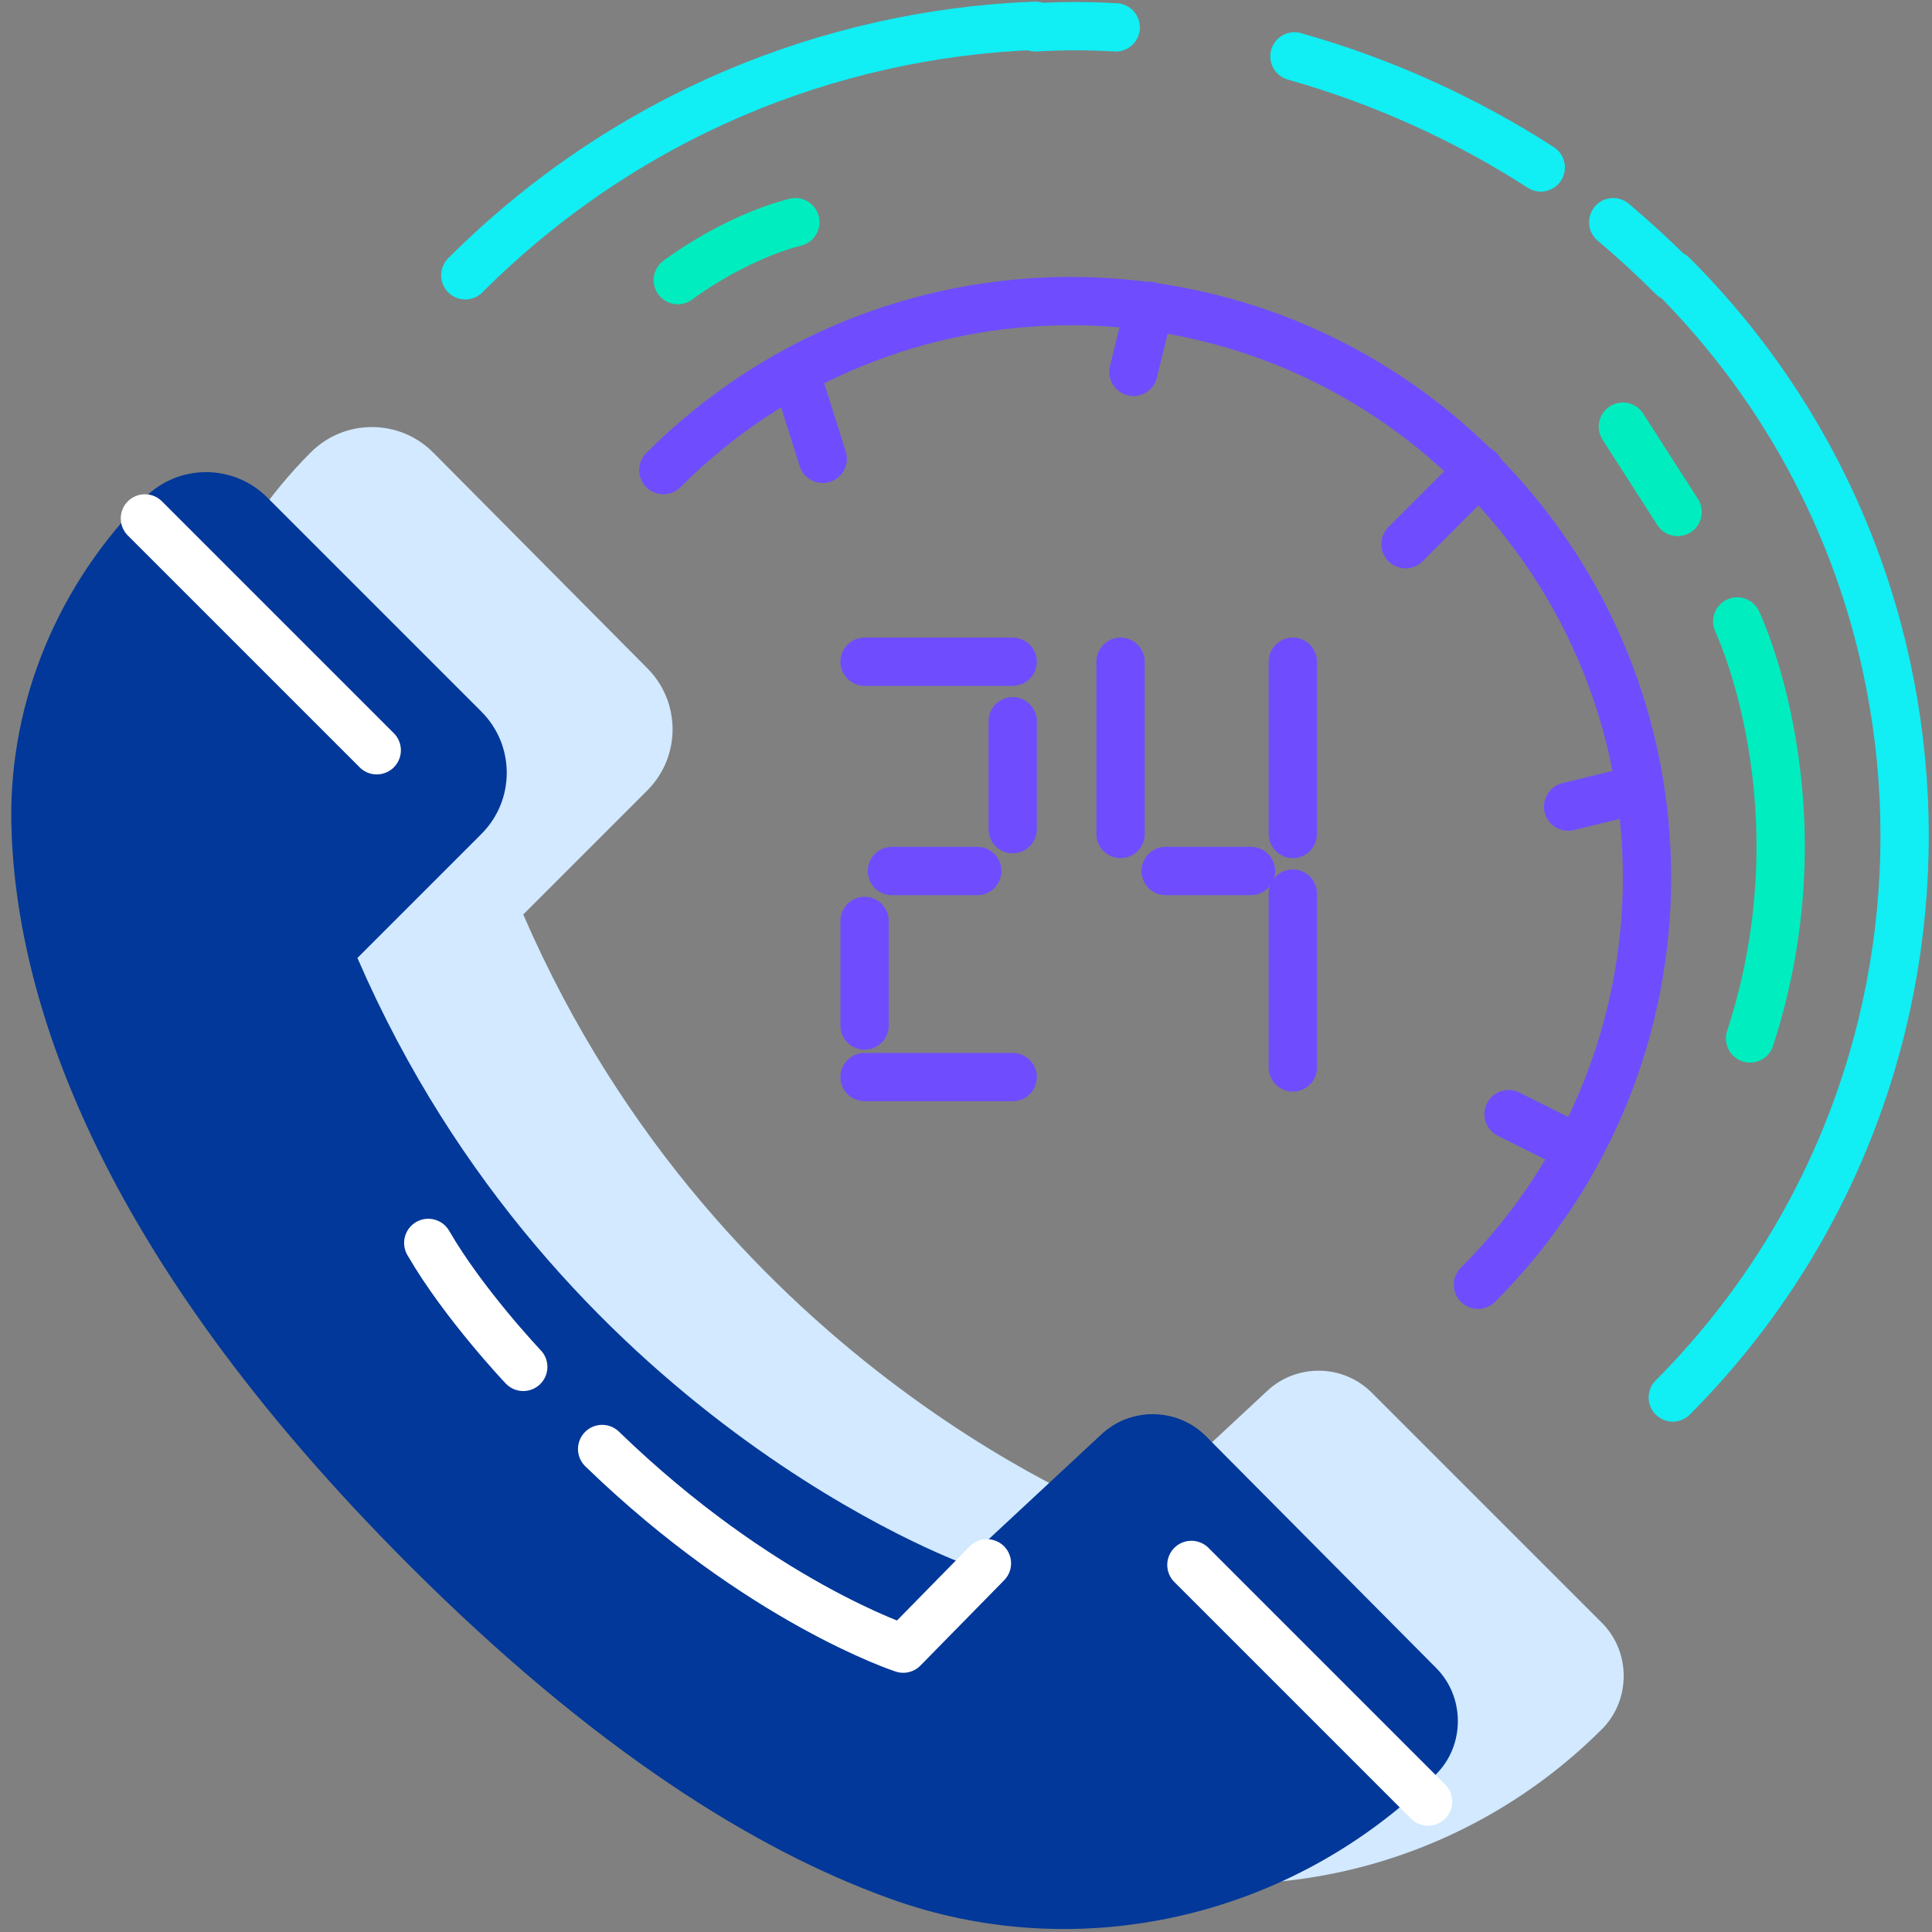 <?xml version="1.0" encoding="UTF-8"?>
<svg width="120px" height="120px" viewBox="0 0 120 120" version="1.1" xmlns="http://www.w3.org/2000/svg" xmlns:xlink="http://www.w3.org/1999/xlink">
    <rect x="0" y="0" width="120" height="120" fill="#808080" stroke="none"/>
    <!-- Generator: Sketch 51 (57462) - http://www.bohemiancoding.com/sketch -->
    <title>icon-16</title>
    <desc>Created with Sketch.</desc>
    <defs></defs>
    <g id="icons" stroke="none" stroke-width="1" fill="none" fill-rule="evenodd">
        <g id="Artboard-3" transform="translate(-29, -529)">
            <g id="icon-16" transform="translate(29, 530)">
                <path d="M19.3,27.1 C14,32.4 10.9,39.6 11,47.2 C11.2,57.9 16.1,73.8 35.7,93.4 C47.2,104.9 57.2,111.1 65.5,114.1 C77.3,118.4 90.6,115.3 99.5,106.4 C101.3,104.6 101.3,101.6 99.5,99.8 L85.2,85.5 C83.4,83.7 80.5,83.7 78.7,85.4 L70.1,93.4 C70.1,93.4 44.8,84.2 32.5,55.8 L40.2,48.1 C42.3,46 42.3,42.6 40.2,40.5 L26.9,27.1 C24.8,25 21.4,25 19.3,27.1 Z" id="Shape" fill="#D2E9FF" fill-rule="nonzero"></path>
                <path d="M9,29.9 C3.7,35.2 0.6,42.4 0.7,50 C0.9,60.7 5.8,76.6 25.4,96.2 C36.9,107.7 46.9,113.9 55.2,116.9 C67,121.2 80.3,118.1 89.2,109.2 C91,107.4 91,104.4 89.2,102.6 L74.9,88.2 C73.1,86.4 70.2,86.4 68.4,88.1 L59.8,96.1 C59.8,96.1 34.5,86.9 22.2,58.5 L29.9,50.8 C32,48.7 32,45.3 29.9,43.2 L16.6,29.9 C14.5,27.8 11.1,27.8 9,29.9 Z" id="Shape_1_" fill="#023899" fill-rule="nonzero"></path>
                <path d="M9,31.2 L23.4,45.6" id="Shape_2_" stroke="#FFFFFF" stroke-width="3" stroke-linecap="round" stroke-linejoin="round"></path>
                <path d="M88.7,110.9 L74,96.2" id="Shape_3_" stroke="#FFFFFF" stroke-width="3" stroke-linecap="round" stroke-linejoin="round"></path>
                <path d="M61.3,96.1 L56.1,101.4 C56.1,101.4 47.2,98.5 37.4,89" id="Shape_4_" stroke="#FFFFFF" stroke-width="3" stroke-linecap="round" stroke-linejoin="round"></path>
                <path d="M32.5,83.9 C32.5,83.9 28.8,80 26.6,76.2" id="Shape_5_" stroke="#FFFFFF" stroke-width="3" stroke-linecap="round" stroke-linejoin="round"></path>
                <g id="Group" transform="translate(64, 0)" stroke="#11EEF4" stroke-linecap="round" stroke-linejoin="round" stroke-width="3">
                    <path d="M0.3,0.7 C2,0.6 3.6,0.6 5.3,0.7" id="Shape_6_"></path>
                    <path d="M16.4,2.5 C21.7,4 26.9,6.3 31.7,9.4" id="Shape_7_"></path>
                    <path d="M36.2,12.8 C37.5,13.9 38.7,15 39.9,16.2" id="Shape_8_"></path>
                </g>
                <path d="M103.9,16.1 C123.1,35.3 123.1,66.5 103.9,85.8" id="Shape_9_" stroke="#11EEF4" stroke-width="3" stroke-linecap="round" stroke-linejoin="round"></path>
                <path d="M28.9,16.1 C38.7,6.3 51.4,1.1 64.3,0.6" id="Shape_10_" stroke="#11EEF4" stroke-width="3" stroke-linecap="round" stroke-linejoin="round"></path>
                <path d="M97.5,70.1 L93.7,68.2" id="Shape_11_" stroke="#6F4DFF" stroke-width="3" stroke-linecap="round" stroke-linejoin="round"></path>
                <path d="M101.5,48.1 L97.4,49.1" id="Shape_12_" stroke="#6F4DFF" stroke-width="3" stroke-linecap="round" stroke-linejoin="round"></path>
                <path d="M49.4,22.1 L51.1,27.5" id="Shape_13_" stroke="#6F4DFF" stroke-width="3" stroke-linecap="round" stroke-linejoin="round"></path>
                <path d="M71.4,18 L70.4,22.1" id="Shape_14_" stroke="#6F4DFF" stroke-width="3" stroke-linecap="round" stroke-linejoin="round"></path>
                <path d="M91.9,28.2 L87.3,32.8" id="Shape_15_" stroke="#6F4DFF" stroke-width="3" stroke-linecap="round" stroke-linejoin="round"></path>
                <path d="M41.2,28.2 C55.2,14.2 77.8,14.2 91.8,28.2 C105.8,42.2 105.8,64.8 91.8,78.8" id="Shape_16_" stroke="#6F4DFF" stroke-width="3" stroke-linecap="round" stroke-linejoin="round"></path>
                <path d="M53.7,65.9 L62.9,65.9" id="Shape_17_" stroke="#6F4DFF" stroke-width="3" stroke-linecap="round" stroke-linejoin="round"></path>
                <path d="M55.4,53.1 L60.7,53.1" id="Shape_18_" stroke="#6F4DFF" stroke-width="3" stroke-linecap="round" stroke-linejoin="round"></path>
                <path d="M72.4,53.1 L77.7,53.1" id="Shape_19_" stroke="#6F4DFF" stroke-width="3" stroke-linecap="round" stroke-linejoin="round"></path>
                <path d="M53.7,40.1 L62.9,40.1" id="Shape_20_" stroke="#6F4DFF" stroke-width="3" stroke-linecap="round" stroke-linejoin="round"></path>
                <path d="M53.7,56.2 L53.7,62.7" id="Shape_21_" stroke="#6F4DFF" stroke-width="3" stroke-linecap="round" stroke-linejoin="round"></path>
                <path d="M80.3,54.5 L80.3,65.3" id="Shape_22_" stroke="#6F4DFF" stroke-width="3" stroke-linecap="round" stroke-linejoin="round"></path>
                <path d="M80.3,40.1 L80.3,50.8" id="Shape_23_" stroke="#6F4DFF" stroke-width="3" stroke-linecap="round" stroke-linejoin="round"></path>
                <path d="M69.6,40.1 L69.6,50.8" id="Shape_24_" stroke="#6F4DFF" stroke-width="3" stroke-linecap="round" stroke-linejoin="round"></path>
                <path d="M62.9,43.8 L62.9,50.5" id="Shape_25_" stroke="#6F4DFF" stroke-width="3" stroke-linecap="round" stroke-linejoin="round"></path>
                <path d="M107.9,37.6 C107.9,37.6 113.4,49.1 108.7,63.5" id="Shape_26_" stroke="#00EDBF" stroke-width="3" stroke-linecap="round" stroke-linejoin="round"></path>
                <path d="M42.1,16.4 C42.1,16.4 45.5,13.8 49.4,12.8" id="Shape_27_" stroke="#00EDBF" stroke-width="3" stroke-linecap="round" stroke-linejoin="round"></path>
                <path d="M104.2,30.8 L100.8,25.5" id="Shape_28_" stroke="#00EDBF" stroke-width="3" stroke-linecap="round" stroke-linejoin="round"></path>
            </g>
        </g>
    </g>
</svg>
